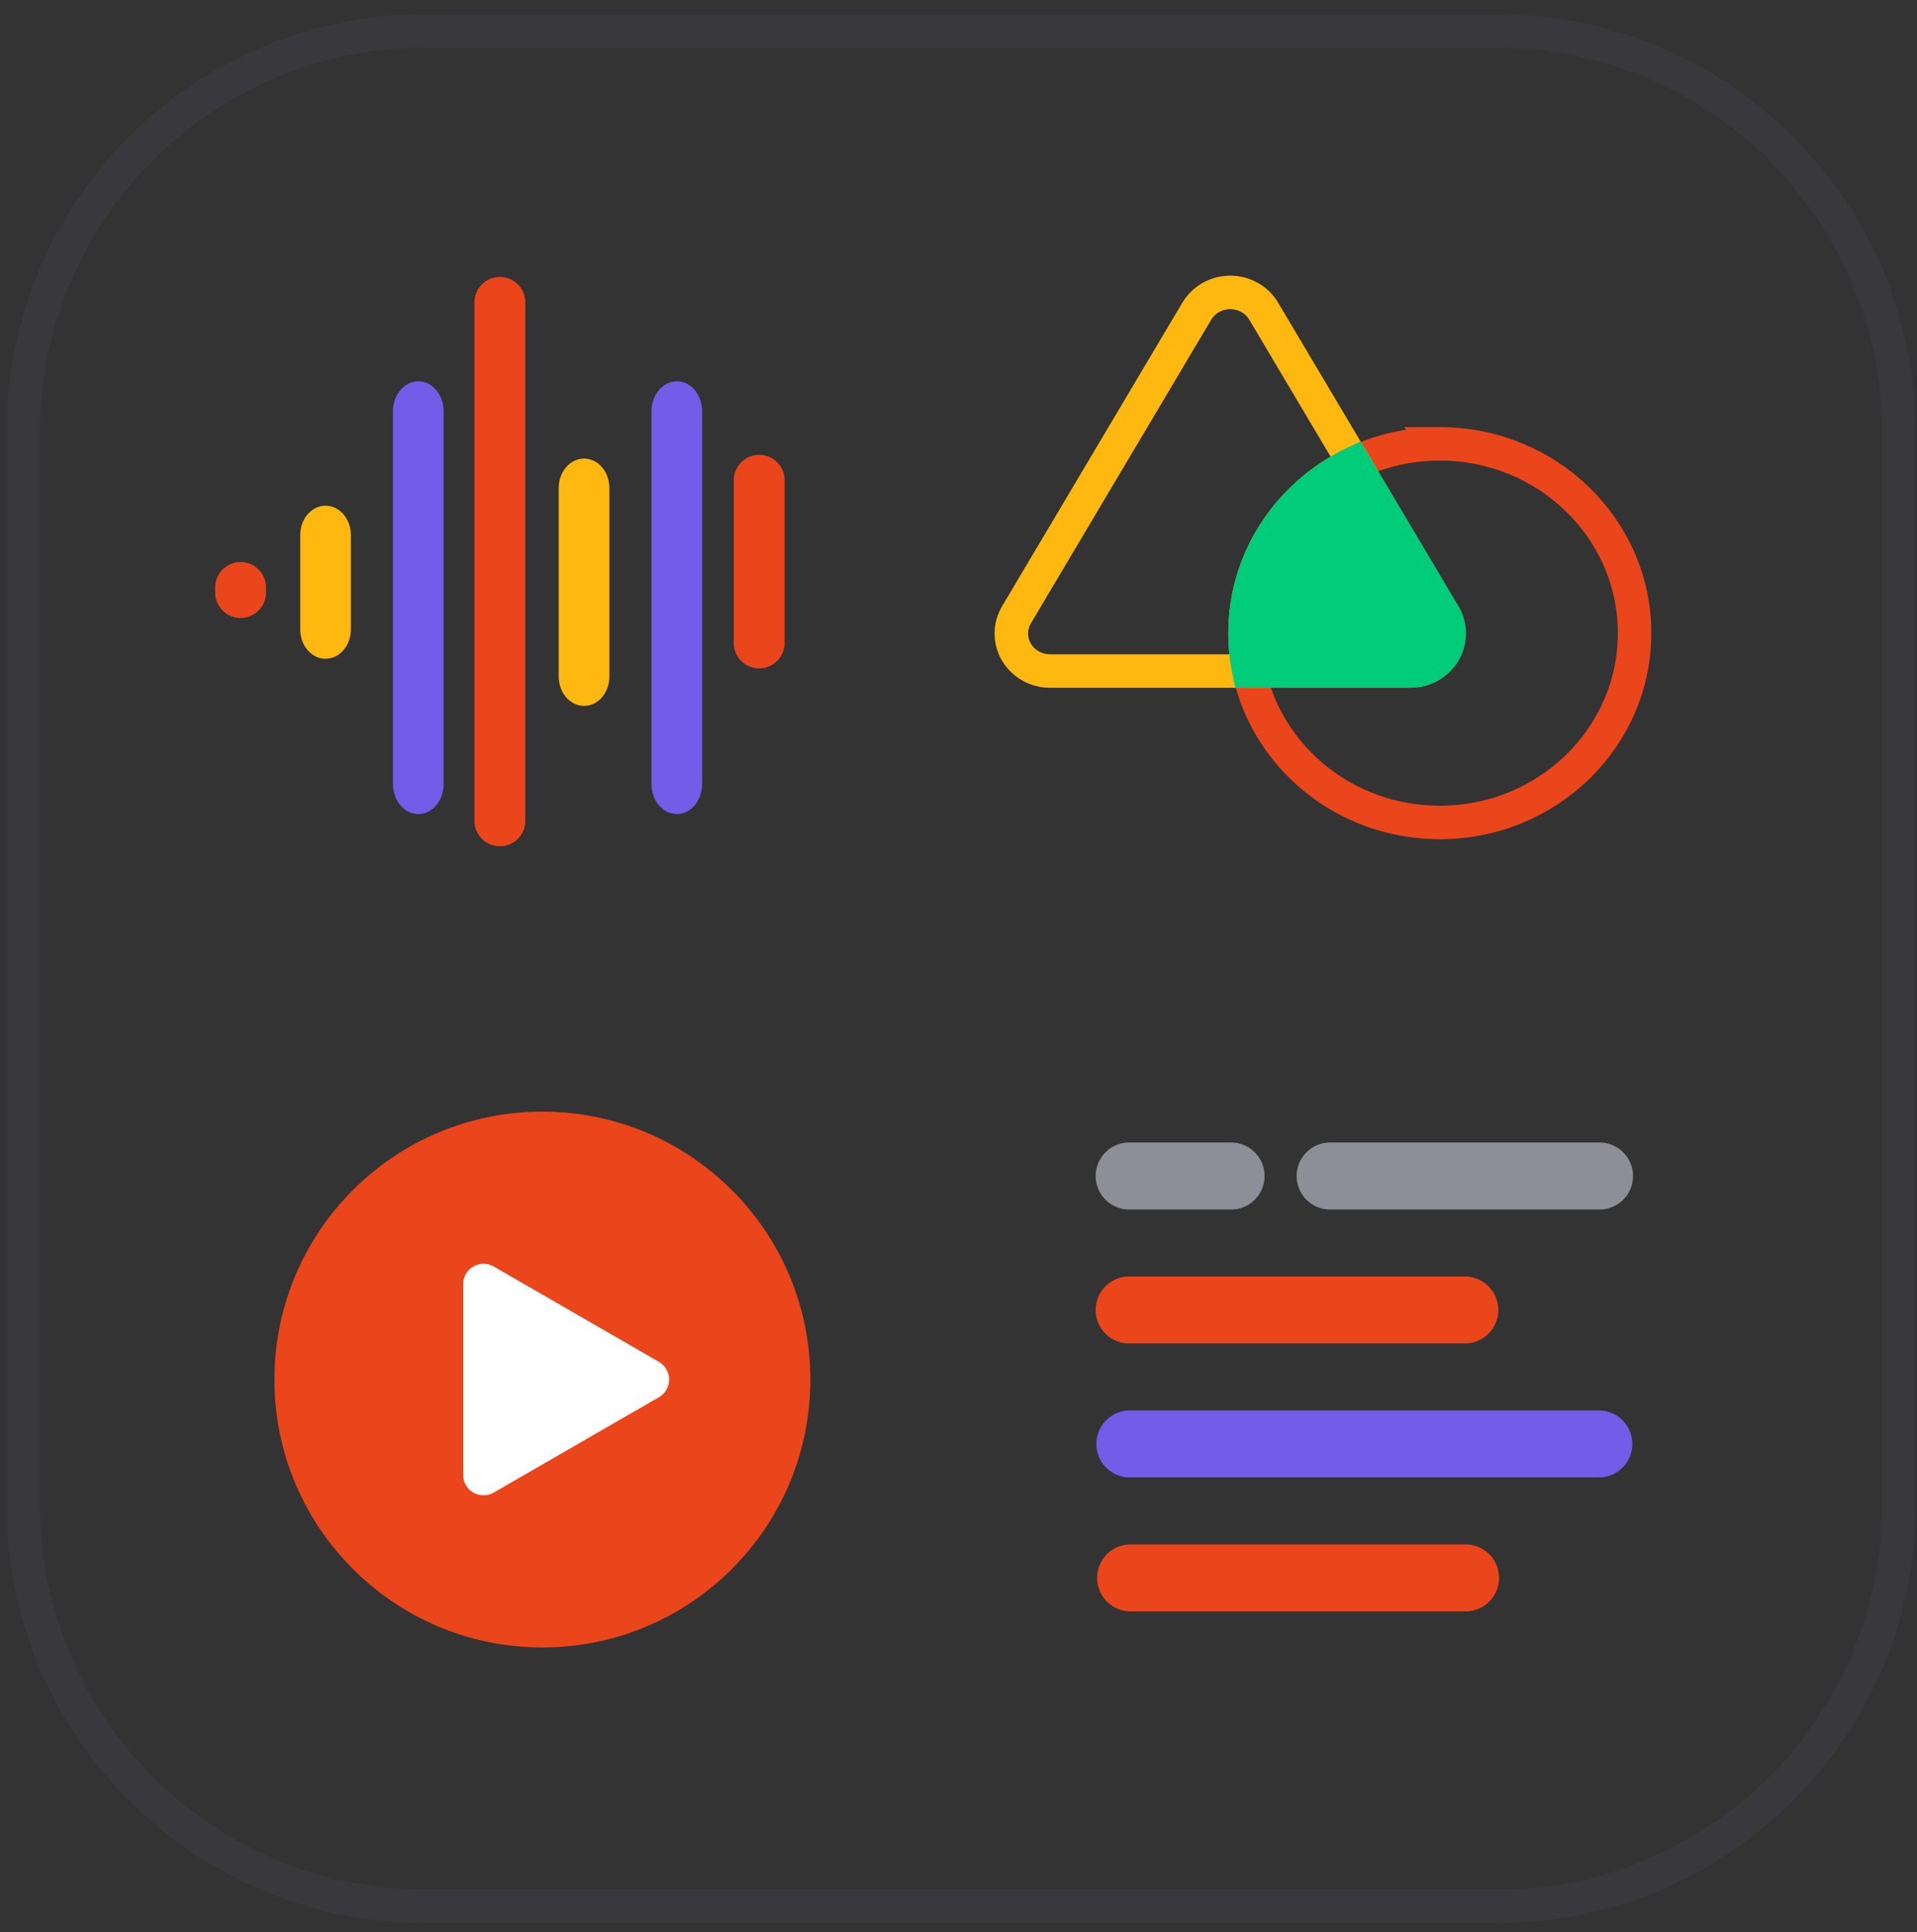 <svg xmlns="http://www.w3.org/2000/svg" width="124" height="125" fill="none"><rect width="100%" height="100%" fill="#333333" stroke="none"/><path stroke="#39393D" stroke-width="2.167" d="M96.833 2H27.5c-14.36 0-26 11.64-26 26v69.333c0 14.36 11.64 26 26 26h69.333c14.36 0 26-11.64 26-26V28c0-14.36-11.64-26-26-26Z"/><path fill="#EB451B" d="M35.083 106.584c9.573 0 17.334-7.76 17.334-17.334 0-9.573-7.76-17.333-17.334-17.333-9.573 0-17.333 7.76-17.333 17.333 0 9.573 7.76 17.334 17.333 17.334Z"/><path fill="#fff" d="M42.622 90.394 31.94 96.561a1.321 1.321 0 0 1-1.982-1.145V83.084a1.321 1.321 0 0 1 1.982-1.145l10.68 6.167a1.321 1.321 0 0 1 0 2.288Z"/><path fill="#EB451B" d="M33.978 19.561v33.545a1.644 1.644 0 0 1-3.288 0V19.561a1.644 1.644 0 0 1 3.288 0Z"/><path fill="#735CE8" d="M28.697 26.612v24.111c0 1.074-.734 1.944-1.64 1.944-.905 0-1.639-.87-1.639-1.944V26.612c0-1.074.734-1.944 1.64-1.944.905 0 1.639.87 1.639 1.944Zm16.721 0v24.111c0 1.074-.734 1.944-1.64 1.944-.905 0-1.639-.87-1.639-1.944V26.612c0-1.074.734-1.944 1.64-1.944.905 0 1.639.87 1.639 1.944Z"/><path fill="#EB451B" d="M50.752 31.072v10.524a1.644 1.644 0 0 1-3.289 0V31.072a1.644 1.644 0 1 1 3.289 0Z"/><path fill="#FFB80F" d="M39.418 31.572v12.19c0 1.053-.734 1.905-1.64 1.905-.905 0-1.639-.852-1.639-1.904v-12.19c0-1.053.734-1.905 1.64-1.905.905 0 1.639.852 1.639 1.904ZM22.697 34.62v6.095c0 1.052-.734 1.905-1.64 1.905-.905 0-1.639-.853-1.639-1.905V34.62c0-1.052.734-1.905 1.64-1.905.905 0 1.639.853 1.639 1.905Z"/><path fill="#EB451B" d="M17.207 38.005v.33a1.644 1.644 0 0 1-3.289 0v-.33a1.644 1.644 0 1 1 3.289 0Z"/><path stroke="#EB451B" stroke-width="2.167" d="M93.133 28.715c6.958 0 12.598 5.484 12.598 12.248 0 6.765-5.64 12.248-12.598 12.248-6.095 0-11.179-4.207-12.346-9.798H91.24c.439 0 .87-.112 1.25-.325 1.194-.671 1.604-2.157.914-3.319l-5.822-9.803c1.675-.801 3.56-1.25 5.552-1.25Z"/><path stroke="#FFB80F" stroke-width="2.167" d="M80.828 19.243c.38.213.695.52.914.89l5.84 9.833c-4.174 1.995-7.046 6.17-7.046 10.998 0 .838.086 1.658.252 2.45H67.917c-1.38 0-2.499-1.089-2.499-2.43 0-.427.115-.846.335-1.215l11.661-19.637c.69-1.162 2.218-1.56 3.413-.89Z"/><path fill="#00CC7A" stroke="#00CC7A" stroke-width="2.167" d="m87.581 29.966 5.822 9.803c.69 1.162.28 2.648-.915 3.319-.38.213-.81.325-1.249.325H80.787a11.972 11.972 0 0 1-.252-2.45c0-4.827 2.873-9.002 7.046-10.997Z"/><path fill="#8E8E98" d="M73.085 73.917h6.5a2.167 2.167 0 1 1 0 4.333h-6.5a2.167 2.167 0 1 1 0-4.333Zm13 0h17.333a2.167 2.167 0 1 1 0 4.333H86.085a2.167 2.167 0 1 1 0-4.333Z"/><path fill="#EB451B" d="M94.751 82.584H73.085a2.167 2.167 0 1 0 0 4.333H94.75a2.167 2.167 0 1 0 0-4.334ZM94.751 99.917H73.085a2.167 2.167 0 0 0 0 4.333H94.75a2.167 2.167 0 1 0 0-4.333Z"/><path fill="#735CE8" d="M103.418 91.25H73.085a2.167 2.167 0 1 0 0 4.334h30.333a2.167 2.167 0 1 0 0-4.334Z"/></svg>